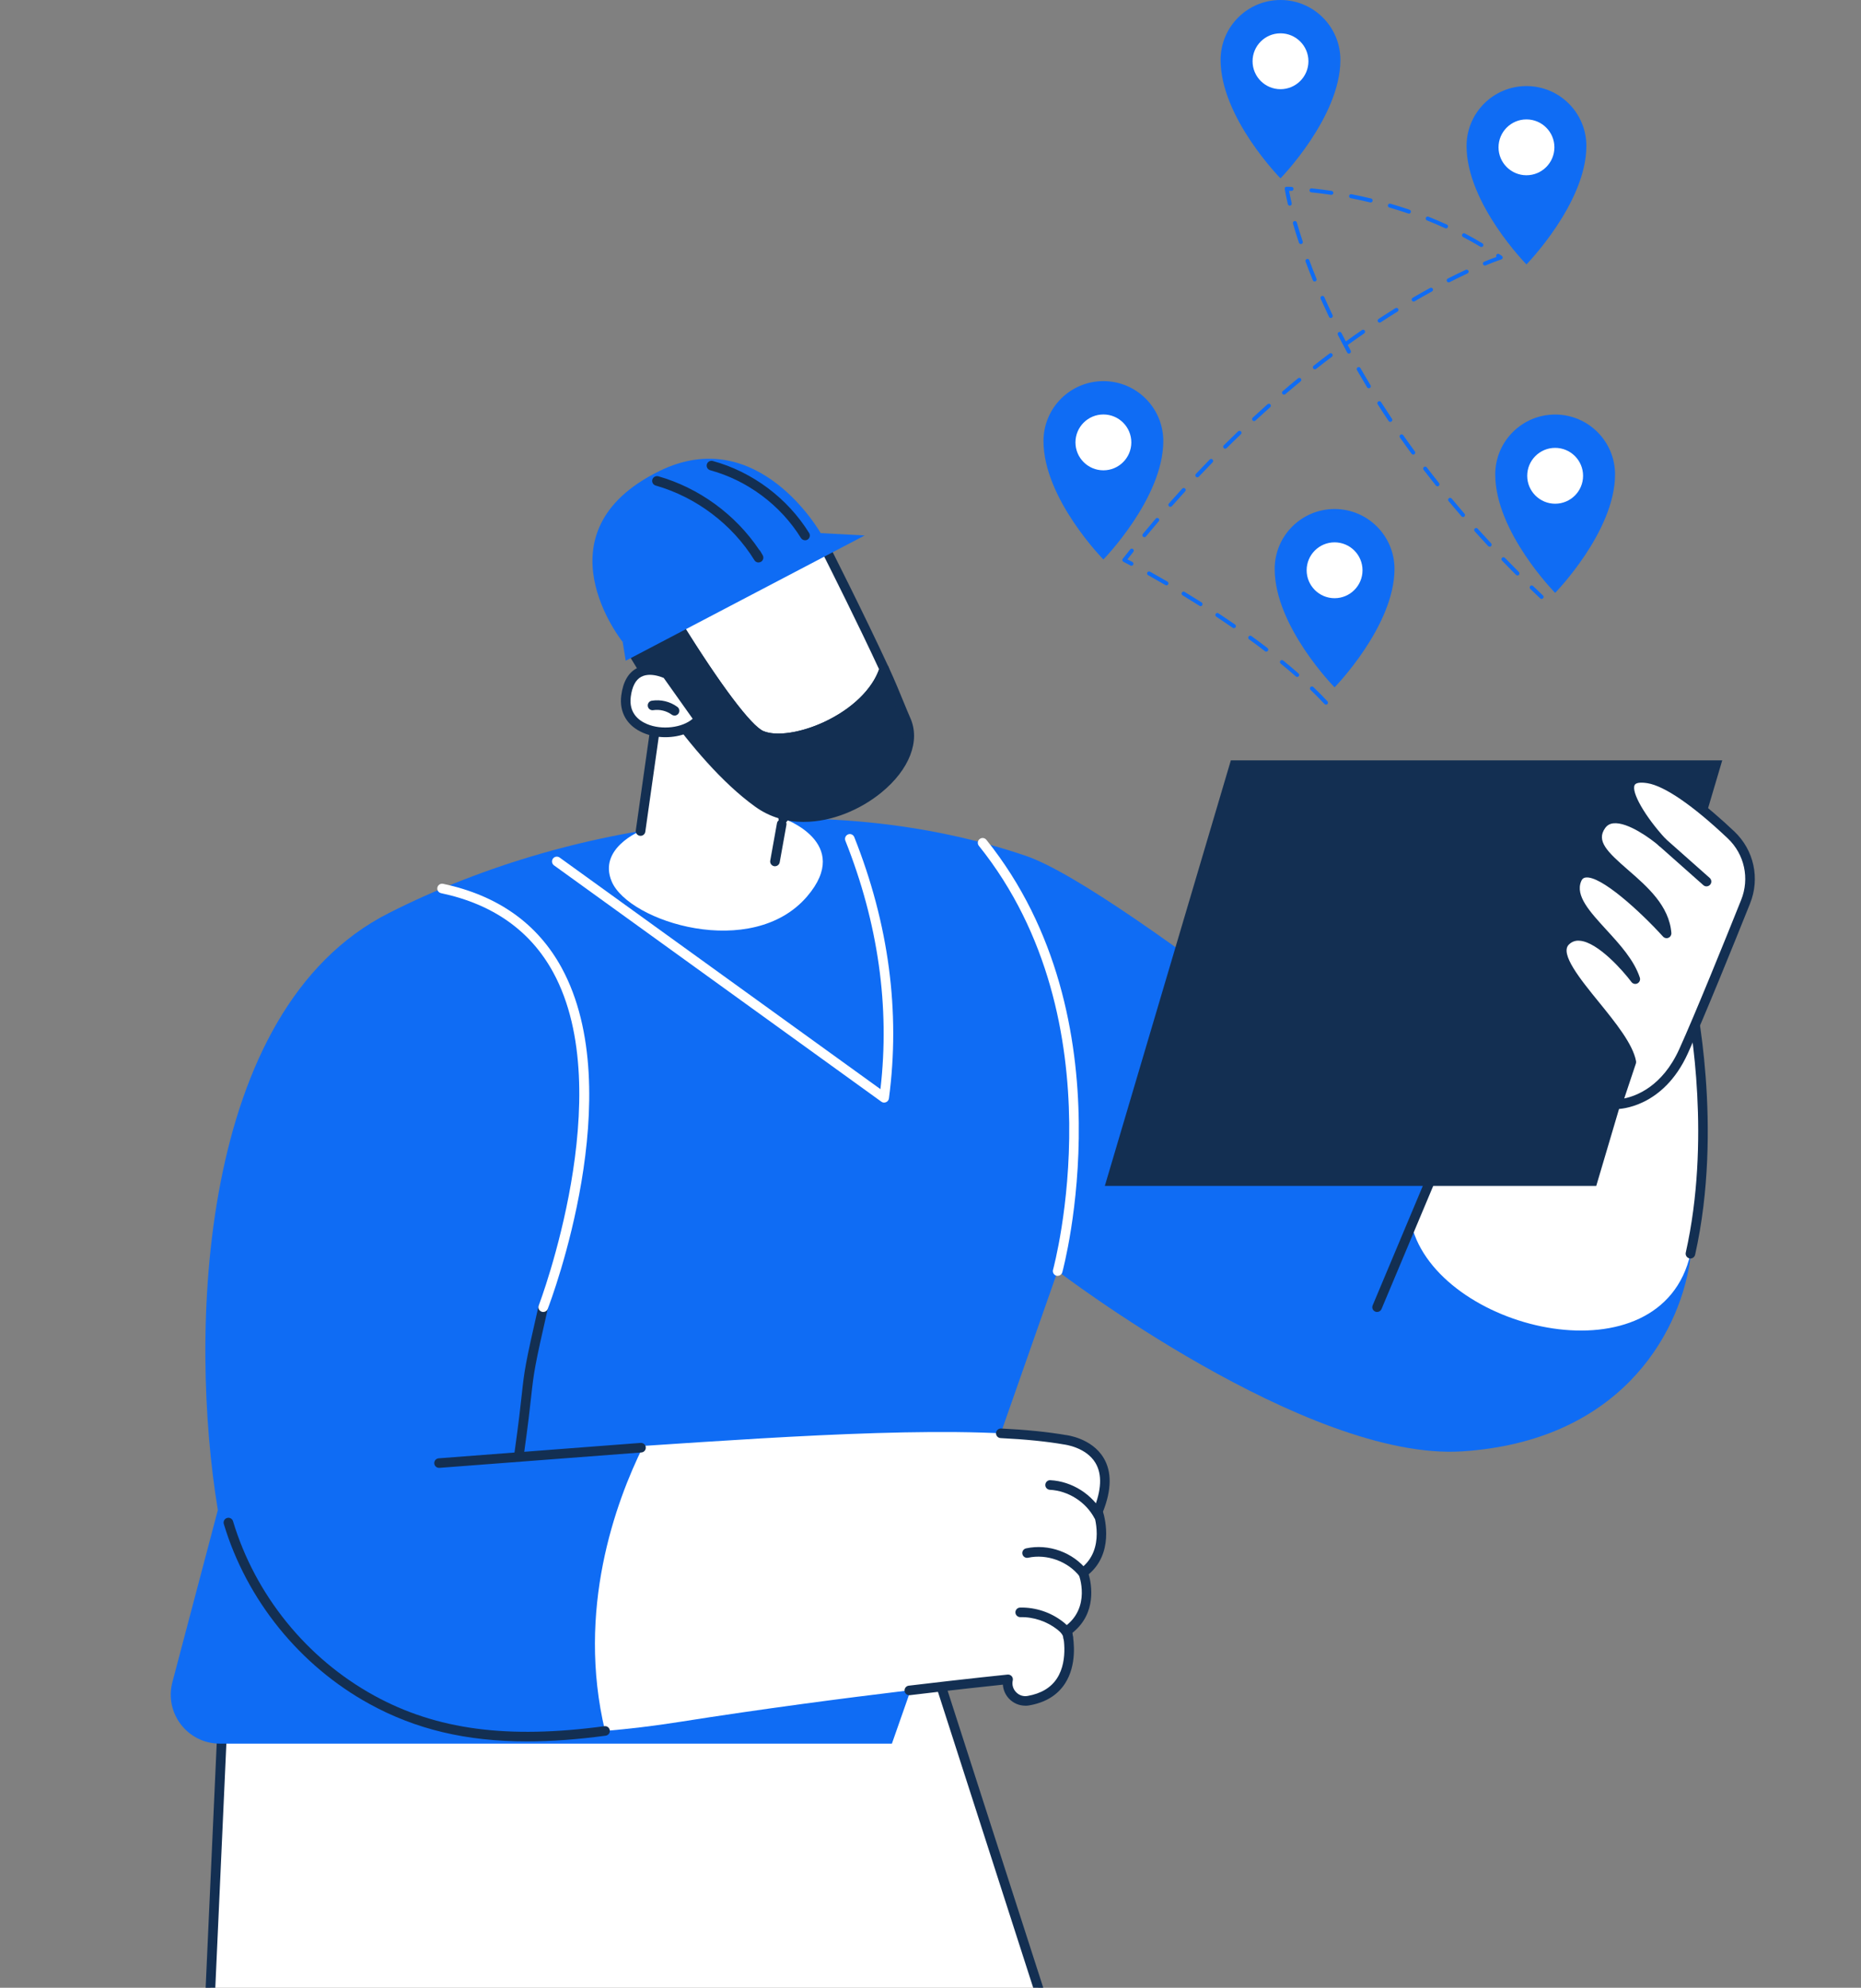 <svg xmlns="http://www.w3.org/2000/svg" width="280" height="299" viewBox="0 0 280 299" fill="none"><rect x="0" y="0" width="280" height="299" fill="#808080" stroke="none"/><g clip-path="url(#clip0_52_889)"><path d="M34.691 232.202L18.956 579.469C18.718 583.332 17.302 587.001 14.941 589.918L1.733 606.195C-0.556 609.011 1.307 613.416 4.78 613.416H91.805C98.521 613.416 103.908 607.437 103.705 600.209L96.383 341.208L172.944 604.426C174.496 609.77 179.103 613.416 184.303 613.416H275.227C279.242 613.416 280.801 607.805 277.458 605.43L252.819 587.903C249.909 585.831 247.692 582.82 246.478 579.303L138.556 244.182L34.691 232.195V232.202Z" fill="white"></path><path d="M275.227 614.139H184.303C178.742 614.139 173.904 610.318 172.25 604.628L97.264 346.826L104.428 600.187C104.536 604.007 103.121 607.719 100.55 610.369C98.188 612.795 95.083 614.139 91.812 614.139H4.78C2.946 614.139 1.357 613.099 0.527 611.366C-0.368 609.488 -0.123 607.329 1.17 605.74L14.377 589.463C16.638 586.683 18.003 583.116 18.234 579.426L33.969 232.166C33.976 231.964 34.07 231.776 34.222 231.646C34.373 231.516 34.576 231.458 34.771 231.48L138.635 243.467C138.917 243.496 139.155 243.691 139.242 243.966L247.157 579.072C248.32 582.459 250.421 585.311 253.23 587.311L277.87 604.837C279.689 606.13 280.44 608.491 279.733 610.701C279.068 612.788 277.292 614.131 275.219 614.131L275.227 614.139ZM96.376 340.486C96.694 340.486 96.975 340.695 97.069 341.006L173.63 604.224C175.103 609.286 179.392 612.687 184.296 612.687H275.219C276.96 612.687 277.978 611.431 278.353 610.261C278.751 609.019 278.642 607.156 277.032 606.007L252.393 588.481C249.338 586.307 247.056 583.21 245.785 579.527L138.014 244.847L35.384 233.004L19.685 579.498C19.44 583.498 17.952 587.355 15.511 590.366L2.303 606.643C1.184 608.022 1.336 609.661 1.841 610.737C2.426 611.958 3.524 612.687 4.788 612.687H91.805C94.686 612.687 97.423 611.503 99.51 609.358C101.813 606.989 103.077 603.66 102.983 600.223L95.661 341.223C95.654 340.862 95.914 340.544 96.267 340.486C96.304 340.486 96.34 340.479 96.383 340.479L96.376 340.486Z" fill="#132F52"></path><path d="M219.998 175.991C219.998 175.991 168.957 133.71 154.334 128.735C124.214 118.488 87.313 122.756 58.493 137.35C29.672 151.944 28.409 200.825 32.778 227.14L25.939 253.028C24.704 257.701 28.228 262.279 33.059 262.279H134.194L159.129 191.199C159.129 191.199 196.601 219.825 219.991 218.316C243.38 216.806 252.494 201.143 254.249 189.863C256.408 175.991 219.991 175.991 219.991 175.991H219.998Z" fill="#0F6CF4"></path><path d="M68.928 219.688C68.928 219.688 80.98 218.554 96.787 217.507C92.585 225.985 86.685 242.211 91.025 260.373C71.246 262.041 55.893 259.412 51.069 255.686C45.364 251.288 68.92 219.688 68.92 219.688H68.928Z" fill="#0F6CF4"></path><path d="M96.795 217.5C119.455 215.99 146.42 214.17 160.169 216.568C160.169 216.568 169.246 217.5 165.181 227.364C165.181 227.364 167.361 233.314 162.956 236.549C162.956 236.549 165.159 242.045 160.537 245.316C160.537 245.316 162.884 254.386 154.717 255.809C152.854 256.134 151.251 254.444 151.662 252.595C151.662 252.595 127.334 255.05 102.276 259.008C98.405 259.622 94.643 260.069 91.032 260.373C86.692 242.204 92.592 225.985 96.795 217.507V217.5Z" fill="white"></path><path d="M154.262 256.574C153.345 256.574 152.464 256.199 151.821 255.527C151.265 254.942 150.94 254.191 150.89 253.411C148.947 253.613 143.82 254.162 136.902 254.993C136.505 255.043 136.144 254.754 136.1 254.364C136.05 253.967 136.339 253.606 136.729 253.563C145.597 252.501 151.54 251.902 151.597 251.895C151.829 251.873 152.052 251.96 152.211 252.133C152.363 252.306 152.428 252.545 152.377 252.769C152.233 253.411 152.413 254.061 152.876 254.538C153.331 255.014 153.966 255.224 154.609 255.108C156.638 254.754 158.133 253.859 159.043 252.444C160.877 249.591 159.866 245.547 159.851 245.504C159.779 245.215 159.888 244.904 160.133 244.731C164.242 241.828 162.321 236.874 162.299 236.824C162.177 236.521 162.278 236.167 162.545 235.972C166.466 233.09 164.538 227.667 164.516 227.617C164.451 227.443 164.459 227.263 164.524 227.089C165.737 224.143 165.838 221.782 164.827 220.07C163.397 217.666 160.133 217.29 160.104 217.283C157.49 216.828 154.284 216.503 150.543 216.322C150.146 216.301 149.835 215.961 149.857 215.564C149.879 215.167 150.233 214.857 150.615 214.878C154.414 215.066 157.678 215.398 160.299 215.853C160.407 215.86 164.249 216.286 166.055 219.319C167.289 221.385 167.253 224.1 165.953 227.393C166.322 228.628 167.521 233.668 163.802 236.809C164.228 238.304 165.058 242.673 161.346 245.619C161.592 246.898 162.04 250.443 160.249 253.223C159.108 254.993 157.295 256.105 154.847 256.531C154.652 256.567 154.457 256.581 154.269 256.581L154.262 256.574Z" fill="#132F52"></path><path d="M165.303 228.75C165.043 228.75 164.798 228.613 164.668 228.368C163.361 225.92 160.732 224.244 157.959 224.1C157.562 224.078 157.251 223.739 157.273 223.342C157.295 222.944 157.634 222.627 158.031 222.656C161.295 222.822 164.4 224.8 165.939 227.682C166.126 228.035 165.996 228.469 165.643 228.656C165.534 228.714 165.419 228.743 165.303 228.743V228.75Z" fill="#132F52"></path><path d="M163.014 237.409C162.797 237.409 162.588 237.315 162.443 237.127C160.681 234.86 157.49 233.704 154.688 234.318C154.298 234.405 153.915 234.159 153.828 233.769C153.742 233.379 153.987 232.996 154.377 232.91C157.764 232.173 161.461 233.509 163.584 236.246C163.83 236.564 163.772 237.012 163.454 237.257C163.324 237.358 163.166 237.409 163.014 237.409Z" fill="#132F52"></path><path d="M160.711 247.064C160.328 247.064 160.01 246.768 159.989 246.378C159.967 246.002 159.664 245.576 159.086 245.121C157.526 243.893 155.49 243.2 153.511 243.258C153.128 243.258 152.782 242.948 152.775 242.55C152.767 242.153 153.085 241.821 153.482 241.814C155.822 241.763 158.133 242.536 159.974 243.987C160.906 244.717 161.382 245.475 161.426 246.298C161.447 246.695 161.144 247.035 160.74 247.056C160.725 247.056 160.711 247.056 160.704 247.056L160.711 247.064Z" fill="#132F52"></path><path d="M78.12 219.348C78.12 219.348 78.055 219.348 78.019 219.348C77.622 219.29 77.347 218.929 77.405 218.532C78.041 214.012 78.308 211.564 78.503 209.773C78.893 206.205 78.987 205.353 81.023 196.478C81.11 196.088 81.5 195.843 81.89 195.937C82.279 196.023 82.518 196.413 82.431 196.803C80.416 205.606 80.323 206.436 79.933 209.939C79.738 211.737 79.463 214.207 78.828 218.742C78.777 219.103 78.467 219.363 78.113 219.363L78.12 219.348Z" fill="#132F52"></path><path d="M66.061 220.8C65.685 220.8 65.367 220.511 65.338 220.135C65.309 219.738 65.606 219.392 66.003 219.363L96.39 217.045C96.787 217.016 97.134 217.312 97.163 217.709C97.192 218.106 96.896 218.453 96.498 218.482L66.111 220.8C66.111 220.8 66.075 220.8 66.053 220.8H66.061Z" fill="#132F52"></path><path d="M254.248 149.684C254.248 149.684 258.668 169.268 254.342 188.585C250.009 207.902 217.42 200.421 212.596 185.068L222.944 159.144L254.256 149.684H254.248Z" fill="white"></path><path d="M207.194 197.352C207.1 197.352 207.006 197.338 206.912 197.294C206.544 197.143 206.371 196.717 206.53 196.348L222.272 158.862C222.359 158.667 222.525 158.516 222.727 158.451L254.039 148.991C254.234 148.933 254.436 148.955 254.609 149.056C254.783 149.157 254.905 149.323 254.949 149.518C254.992 149.713 259.354 169.485 255.043 188.737C254.956 189.127 254.573 189.372 254.183 189.286C253.793 189.199 253.548 188.809 253.634 188.426C257.404 171.608 254.443 154.385 253.699 150.601L223.471 159.736L207.858 196.912C207.743 197.186 207.476 197.352 207.194 197.352Z" fill="#132F52"></path><path d="M166.228 178.389H240.167L259.123 114.372H185.191L166.228 178.389Z" fill="#132F52"></path><path d="M245.439 159.75L243.323 166.098C243.323 166.098 249.714 166.055 253.295 158.14C255.678 152.883 259.997 142.217 262.633 135.646C264.034 132.158 263.167 128.172 260.437 125.586C256.718 122.07 251.461 117.657 247.973 117.101C242.052 116.155 246.731 123.059 250.067 126.684C250.067 126.684 243.316 120.799 240.911 124.135C237.315 129.139 250.111 132.569 250.732 140.39C250.732 140.39 239.156 127.608 237.214 132.295C235.336 136.823 244.095 141.437 246.024 147.279C246.024 147.279 239.149 138.094 235.545 141.553C232.195 144.773 244.384 154.197 245.431 159.75H245.439Z" fill="white"></path><path d="M243.323 166.82C243.092 166.82 242.875 166.712 242.738 166.524C242.601 166.336 242.564 166.091 242.637 165.874L244.695 159.714C244.182 157.512 241.77 154.529 239.43 151.648C235.957 147.366 232.671 143.322 235.054 141.033C235.813 140.303 236.744 139.986 237.806 140.065C238.925 140.159 240.109 140.73 241.236 141.502C241.034 141.278 240.824 141.047 240.622 140.823C237.892 137.841 235.314 135.025 236.556 132.013C236.975 130.995 237.726 130.67 238.275 130.576C241.099 130.1 246.327 134.844 249.251 137.783C248.125 135.53 245.973 133.66 244.009 131.956C240.969 129.313 238.102 126.821 240.333 123.716C240.875 122.965 241.626 122.525 242.564 122.416C243.814 122.272 245.258 122.77 246.565 123.442C245.128 121.34 243.886 118.863 244.673 117.397C245.186 116.444 246.334 116.105 248.089 116.394C251.75 116.979 257.094 121.434 260.936 125.066C263.896 127.868 264.828 132.129 263.304 135.92C260.856 142.029 256.386 153.078 253.953 158.443C250.219 166.683 243.604 166.82 243.323 166.827V166.82ZM237.481 141.495C236.932 141.495 236.462 141.683 236.058 142.073C234.635 143.438 237.777 147.315 240.557 150.731C243.07 153.829 245.67 157.035 246.153 159.613C246.175 159.736 246.168 159.859 246.132 159.974L244.377 165.231C246.24 164.849 250.125 163.39 252.645 157.837C255.065 152.493 259.527 141.466 261.968 135.371C263.268 132.136 262.474 128.497 259.946 126.106C254.725 121.167 250.436 118.221 247.865 117.809C246.825 117.643 246.132 117.737 245.951 118.076C245.388 119.123 247.518 122.842 250.609 126.193C250.869 126.475 250.862 126.908 250.595 127.182C250.327 127.457 249.894 127.478 249.605 127.226C248.428 126.2 244.904 123.601 242.731 123.846C242.196 123.911 241.813 124.135 241.51 124.554C240.116 126.496 241.821 128.136 244.962 130.865C247.858 133.385 251.143 136.238 251.468 140.34C251.49 140.65 251.317 140.939 251.035 141.062C250.753 141.184 250.421 141.112 250.212 140.881C246.912 137.242 240.824 131.616 238.528 132.006C238.318 132.042 238.073 132.136 237.892 132.577C236.997 134.736 239.17 137.112 241.683 139.856C243.727 142.087 245.843 144.398 246.724 147.055C246.832 147.395 246.688 147.756 246.37 147.922C246.06 148.088 245.67 147.994 245.46 147.713C244.225 146.059 240.42 141.726 237.69 141.509C237.618 141.509 237.553 141.502 237.481 141.502V141.495Z" fill="#132F52"></path><path d="M256.755 133.328C256.581 133.328 256.415 133.27 256.278 133.147L249.591 127.218C249.295 126.951 249.266 126.496 249.533 126.2C249.8 125.904 250.255 125.875 250.551 126.135L257.238 132.064C257.534 132.331 257.563 132.786 257.296 133.082C257.152 133.241 256.957 133.328 256.755 133.328Z" fill="#132F52"></path><path d="M79.305 261.947C70.083 261.947 62.508 260.113 55.59 256.314C45.105 250.559 37.118 240.687 33.673 229.241C33.558 228.859 33.774 228.454 34.157 228.339C34.54 228.223 34.944 228.44 35.06 228.823C38.396 239.915 46.137 249.476 56.29 255.05C65.664 260.199 76.351 261.622 90.938 259.658C91.335 259.6 91.697 259.882 91.747 260.279C91.798 260.676 91.523 261.037 91.126 261.087C86.887 261.658 82.966 261.947 79.305 261.947Z" fill="#132F52"></path><path d="M133.039 165.86C132.887 165.86 132.742 165.816 132.612 165.723L83.356 130.172C83.031 129.941 82.959 129.486 83.19 129.161C83.421 128.836 83.876 128.764 84.201 128.995L132.468 163.831C133.905 151.446 132.136 138.874 127.189 126.453C127.045 126.085 127.225 125.666 127.594 125.514C127.962 125.363 128.388 125.55 128.532 125.919C133.725 138.975 135.479 152.197 133.746 165.224C133.71 165.477 133.551 165.694 133.313 165.795C133.219 165.831 133.125 165.853 133.024 165.853L133.039 165.86Z" fill="white"></path><path d="M159.129 191.922C159.064 191.922 158.999 191.914 158.934 191.893C158.551 191.784 158.328 191.387 158.436 191.004C158.537 190.636 168.546 153.721 147.279 127.233C147.026 126.922 147.077 126.467 147.387 126.215C147.698 125.962 148.153 126.012 148.405 126.323C170.149 153.403 159.931 191.012 159.83 191.387C159.743 191.705 159.447 191.914 159.136 191.914L159.129 191.922Z" fill="white"></path><path d="M81.731 197.352C81.644 197.352 81.558 197.338 81.471 197.301C81.096 197.157 80.915 196.738 81.059 196.37C81.182 196.052 93.134 164.466 83.24 146.283C79.825 140.007 74.149 135.992 66.364 134.353C65.974 134.274 65.721 133.891 65.808 133.501C65.888 133.111 66.277 132.865 66.66 132.945C74.878 134.678 80.886 138.931 84.511 145.597C94.722 164.372 82.915 195.576 82.41 196.89C82.302 197.179 82.027 197.352 81.738 197.352H81.731Z" fill="white"></path><path d="M120.17 108.205L117.838 123.102C117.838 123.102 128.374 126.742 121.434 134.844C113.173 144.492 94.629 138.7 92.036 132.598C89.92 127.616 96.369 124.994 96.369 124.994L101.106 91.559L120.163 108.205H120.17Z" fill="white"></path><path d="M96.376 125.724C96.376 125.724 96.311 125.724 96.275 125.724C95.878 125.666 95.604 125.305 95.662 124.908L100.399 91.473C100.435 91.213 100.615 90.989 100.861 90.895C101.106 90.801 101.388 90.852 101.59 91.025L120.647 107.67C120.835 107.836 120.922 108.082 120.886 108.327L118.553 123.225C118.488 123.622 118.12 123.889 117.73 123.824C117.333 123.759 117.066 123.391 117.131 123.001L119.398 108.493L101.641 92.989L97.091 125.11C97.041 125.471 96.73 125.731 96.376 125.731V125.724Z" fill="#132F52"></path><path d="M116.603 130.309C116.56 130.309 116.517 130.309 116.473 130.295C116.083 130.222 115.816 129.847 115.888 129.457L116.899 123.832C116.971 123.442 117.34 123.182 117.737 123.247C118.127 123.319 118.394 123.694 118.322 124.084L117.311 129.71C117.246 130.056 116.943 130.302 116.603 130.302V130.309Z" fill="#132F52"></path><path d="M114.581 110.645C119.13 112.552 130.735 107.945 133.038 100.644C129.312 92.585 124.069 82.244 124.069 82.244L101.734 93.668C104.427 98.03 111.67 109.425 114.581 110.645Z" fill="white"></path><path d="M117.137 111.801C116.054 111.801 115.094 111.642 114.299 111.31C111.339 110.068 104.767 99.965 101.12 94.051C101.012 93.877 100.983 93.668 101.041 93.48C101.091 93.285 101.229 93.126 101.409 93.033L123.745 81.608C123.918 81.522 124.113 81.507 124.294 81.565C124.474 81.623 124.626 81.753 124.712 81.926C124.763 82.027 130.013 92.368 133.696 100.348C133.768 100.514 133.782 100.694 133.732 100.868C132.598 104.464 129.262 107.771 124.582 109.945C121.932 111.173 119.304 111.815 117.144 111.815L117.137 111.801ZM102.76 93.95C108.45 103.106 113.064 109.223 114.863 109.974C116.805 110.79 120.466 110.241 123.969 108.616C128.099 106.703 131.176 103.749 132.266 100.68C129.132 93.921 124.943 85.573 123.752 83.212L102.76 93.95Z" fill="#132F52"></path><path d="M136.295 108.277C135.559 106.638 134.49 103.785 133.038 100.644C130.735 107.952 119.13 112.552 114.581 110.645C111.67 109.425 104.427 98.037 101.734 93.668L94.707 97.264C94.707 97.264 104.001 113.548 114.068 120.77C123.643 127.644 139.899 116.314 136.295 108.277Z" fill="#132F52"></path><path d="M120.95 123.637C118.408 123.637 115.881 122.965 113.642 121.355C103.568 114.119 94.462 98.29 94.079 97.618C93.978 97.445 93.957 97.243 94.014 97.055C94.072 96.867 94.202 96.708 94.376 96.614L101.402 93.018C101.734 92.845 102.146 92.96 102.348 93.285C108.226 102.81 113.021 109.201 114.862 109.974C116.805 110.79 120.466 110.241 123.969 108.616C128.215 106.645 131.349 103.583 132.352 100.42C132.439 100.138 132.699 99.936 132.995 99.915C133.291 99.893 133.573 100.059 133.696 100.333C134.598 102.29 135.364 104.146 135.97 105.634C136.346 106.558 136.678 107.353 136.952 107.974C138.512 111.447 136.837 115.765 132.591 119.232C129.5 121.752 125.203 123.629 120.95 123.629V123.637ZM95.711 97.56C97.56 100.658 105.8 113.953 114.48 120.185C119.607 123.86 127.009 121.932 131.674 118.12C134.591 115.744 137.155 111.981 135.631 108.573C135.349 107.937 135.017 107.129 134.627 106.19C134.179 105.107 133.66 103.828 133.06 102.464C131.551 105.432 128.547 108.089 124.568 109.931C120.596 111.772 116.661 112.299 114.292 111.31C111.425 110.104 105.171 100.586 101.46 94.614L95.704 97.56H95.711Z" fill="#132F52"></path><path d="M100.348 101.402C100.348 101.402 94.961 98.665 94.188 104.717C93.423 110.761 102.435 111.555 105.15 108.183L100.341 101.402H100.348Z" fill="white"></path><path d="M100.117 110.891C98.969 110.891 97.813 110.682 96.766 110.234C94.354 109.208 93.148 107.158 93.473 104.623C93.733 102.586 94.52 101.2 95.805 100.521C97.936 99.395 100.564 100.702 100.673 100.759C100.774 100.81 100.868 100.889 100.933 100.983L105.742 107.764C105.93 108.031 105.915 108.385 105.713 108.638C104.543 110.082 102.355 110.891 100.109 110.891H100.117ZM97.777 101.51C97.336 101.51 96.882 101.59 96.477 101.807C95.632 102.254 95.105 103.272 94.903 104.811C94.6 107.215 96.051 108.363 97.329 108.905C99.582 109.866 102.687 109.468 104.218 108.118L99.864 101.98C99.525 101.835 98.665 101.51 97.77 101.51H97.777Z" fill="#132F52"></path><path d="M101.489 107.634C101.344 107.634 101.193 107.591 101.063 107.497C100.283 106.926 99.243 106.674 98.29 106.825C97.9 106.89 97.524 106.623 97.467 106.226C97.402 105.836 97.676 105.461 98.066 105.403C99.416 105.186 100.817 105.526 101.915 106.334C102.24 106.573 102.305 107.02 102.074 107.345C101.929 107.54 101.713 107.641 101.489 107.641V107.634Z" fill="#132F52"></path><path d="M94.144 99.387L130.092 80.547L123.47 80.193L93.689 96.571L94.144 99.387Z" fill="#0F6CF4"></path><path d="M121.68 83.977L123.478 80.2C123.478 80.2 114.068 63.541 99.192 70.863C80.424 80.099 93.69 96.571 93.69 96.571L121.68 83.977Z" fill="#0F6CF4"></path><path d="M114.126 84.612C113.88 84.612 113.649 84.49 113.512 84.273C110.176 78.879 104.76 74.784 98.651 73.037C98.268 72.928 98.044 72.531 98.152 72.141C98.261 71.758 98.658 71.542 99.048 71.643C105.193 73.398 110.674 77.406 114.227 82.713C114.292 82.771 114.35 82.836 114.4 82.915L114.754 83.522C114.949 83.862 114.834 84.302 114.501 84.504C114.386 84.576 114.256 84.605 114.133 84.605L114.126 84.612Z" fill="#132F52"></path><path d="M121.123 81.269C120.885 81.269 120.647 81.146 120.51 80.93C117.44 75.983 112.465 72.271 106.854 70.733C106.471 70.625 106.24 70.228 106.349 69.845C106.457 69.462 106.854 69.238 107.237 69.339C113.194 70.971 118.48 74.921 121.737 80.171C121.947 80.511 121.845 80.959 121.506 81.168C121.391 81.24 121.253 81.276 121.123 81.276V81.269Z" fill="#132F52"></path></g><g clip-path="url(#clip1_52_889)"><path d="M172.312 68.064C173.133 64.587 170.979 61.103 167.5 60.282C164.022 59.462 160.537 61.615 159.716 65.092C158.895 68.569 161.049 72.053 164.527 72.873C168.006 73.694 171.491 71.541 172.312 68.064Z" fill="white"></path><path d="M166.013 57.332C161.033 57.332 157 61.368 157 66.341C157 75.02 166.013 84.157 166.013 84.157C166.013 84.157 175.025 74.938 175.025 66.341C175.025 61.363 170.987 57.332 166.013 57.332ZM166.013 70.747C163.693 70.747 161.81 68.865 161.81 66.546C161.81 64.227 163.693 62.345 166.013 62.345C168.333 62.345 170.215 64.227 170.215 66.546C170.215 68.865 168.333 70.747 166.013 70.747Z" fill="#0F6CF4"></path><path d="M199.082 10.027C199.516 6.481 196.991 3.255 193.444 2.821C189.896 2.388 186.669 4.911 186.235 8.457C185.801 12.003 188.326 15.229 191.873 15.663C195.421 16.096 198.648 13.573 199.082 10.027Z" fill="white"></path><path d="M192.659 0C187.68 0 183.646 4.036 183.646 9.009C183.646 17.688 192.659 26.825 192.659 26.825C192.659 26.825 201.672 17.606 201.672 9.009C201.672 4.031 197.633 0 192.659 0ZM192.659 13.415C190.339 13.415 188.456 11.533 188.456 9.214C188.456 6.895 190.339 5.013 192.659 5.013C194.979 5.013 196.862 6.895 196.862 9.214C196.862 11.533 194.979 13.415 192.659 13.415Z" fill="#0F6CF4"></path><path d="M236.022 23.41C236.698 19.902 234.401 16.511 230.891 15.835C227.382 15.16 223.989 17.456 223.313 20.964C222.637 24.472 224.934 27.863 228.444 28.539C231.953 29.215 235.346 26.918 236.022 23.41Z" fill="white"></path><path d="M229.666 12.947C224.687 12.947 220.654 16.984 220.654 21.956C220.654 30.635 229.666 39.773 229.666 39.773C229.666 39.773 238.679 30.553 238.679 21.956C238.679 16.979 234.641 12.947 229.666 12.947ZM229.666 26.363C227.346 26.363 225.464 24.48 225.464 22.162C225.464 19.843 227.346 17.961 229.666 17.961C231.986 17.961 233.869 19.843 233.869 22.162C233.869 24.48 231.986 26.363 229.666 26.363Z" fill="#0F6CF4"></path><path d="M207.098 87.295C207.919 83.818 205.764 80.335 202.286 79.514C198.808 78.693 195.322 80.847 194.501 84.323C193.68 87.8 195.834 91.284 199.313 92.105C202.791 92.925 206.277 90.772 207.098 87.295Z" fill="white"></path><path d="M200.797 76.568C195.818 76.568 191.785 80.604 191.785 85.576C191.785 94.256 200.797 103.393 200.797 103.393C200.797 103.393 209.81 94.174 209.81 85.576C209.81 80.599 205.772 76.568 200.797 76.568ZM200.797 89.983C198.477 89.983 196.594 88.101 196.594 85.782C196.594 83.463 198.477 81.581 200.797 81.581C203.117 81.581 205 83.463 205 85.782C205 88.101 203.117 89.983 200.797 89.983Z" fill="#0F6CF4"></path><path d="M199.506 106C199.424 106 199.347 105.969 199.285 105.902C198.637 105.208 197.927 104.493 197.181 103.779C197.063 103.666 197.057 103.475 197.171 103.352C197.284 103.234 197.474 103.229 197.598 103.342C198.354 104.067 199.069 104.787 199.722 105.491C199.835 105.614 199.83 105.805 199.707 105.918C199.65 105.974 199.573 106 199.501 106H199.506ZM195.175 101.83C195.103 101.83 195.036 101.804 194.974 101.753C194.249 101.115 193.482 100.467 192.685 99.82C192.556 99.717 192.536 99.526 192.644 99.398C192.747 99.269 192.937 99.249 193.066 99.357C193.863 100.01 194.64 100.663 195.37 101.305C195.494 101.413 195.509 101.604 195.396 101.727C195.334 101.794 195.252 101.83 195.169 101.83H195.175ZM190.519 98.025C190.457 98.025 190.391 98.004 190.339 97.963C189.567 97.372 188.76 96.77 187.932 96.169C187.798 96.071 187.767 95.886 187.865 95.747C187.963 95.613 188.148 95.582 188.287 95.68C189.115 96.282 189.928 96.889 190.704 97.48C190.838 97.583 190.859 97.768 190.761 97.901C190.699 97.979 190.612 98.02 190.524 98.02L190.519 98.025ZM185.653 94.493C185.596 94.493 185.534 94.477 185.483 94.441C184.681 93.886 183.842 93.32 182.993 92.76C182.854 92.667 182.818 92.482 182.906 92.343C182.998 92.204 183.184 92.168 183.322 92.256C184.171 92.816 185.015 93.387 185.823 93.942C185.961 94.035 185.992 94.225 185.9 94.359C185.843 94.441 185.745 94.487 185.653 94.487V94.493ZM180.632 91.176C180.576 91.176 180.519 91.16 180.473 91.13C179.639 90.6 178.78 90.07 177.921 89.546C177.777 89.459 177.736 89.273 177.818 89.135C177.906 88.991 178.091 88.95 178.23 89.032C179.094 89.556 179.953 90.091 180.792 90.621C180.93 90.708 180.972 90.893 180.884 91.037C180.828 91.13 180.73 91.176 180.632 91.176ZM231.94 90.091C231.868 90.091 231.791 90.065 231.734 90.009C231.23 89.536 230.736 89.063 230.242 88.584C230.124 88.471 230.119 88.281 230.237 88.158C230.35 88.039 230.546 88.034 230.664 88.153C231.153 88.626 231.647 89.099 232.151 89.572C232.269 89.685 232.279 89.875 232.161 89.999C232.099 90.06 232.022 90.091 231.94 90.091ZM175.493 88.05C175.442 88.05 175.39 88.034 175.344 88.008C174.475 87.499 173.595 87.001 172.736 86.517C172.592 86.435 172.54 86.255 172.623 86.106C172.705 85.962 172.885 85.911 173.034 85.993C173.898 86.476 174.778 86.98 175.653 87.489C175.797 87.572 175.843 87.757 175.761 87.901C175.704 87.998 175.606 88.05 175.503 88.05H175.493ZM228.308 86.564C228.231 86.564 228.154 86.533 228.097 86.476C227.392 85.772 226.683 85.047 225.988 84.332C225.875 84.214 225.875 84.024 225.993 83.905C226.112 83.792 226.302 83.792 226.42 83.91C227.11 84.625 227.819 85.345 228.524 86.049C228.643 86.168 228.643 86.358 228.524 86.476C228.468 86.533 228.39 86.564 228.313 86.564H228.308ZM170.236 85.103C170.189 85.103 170.138 85.093 170.097 85.067C169.449 84.723 169.073 84.533 169.032 84.507C168.996 84.492 168.965 84.466 168.939 84.435C168.842 84.327 168.837 84.162 168.929 84.049C169.305 83.576 169.675 83.103 170.051 82.64C170.153 82.512 170.344 82.491 170.472 82.594C170.601 82.697 170.622 82.887 170.519 83.016C170.22 83.386 169.922 83.761 169.629 84.137C169.809 84.229 170.051 84.358 170.38 84.533C170.524 84.61 170.58 84.795 170.503 84.939C170.452 85.042 170.344 85.098 170.236 85.098V85.103ZM224.131 82.239C224.049 82.239 223.972 82.209 223.91 82.142C223.226 81.412 222.547 80.666 221.878 79.92C221.765 79.797 221.775 79.607 221.899 79.499C222.022 79.386 222.212 79.396 222.32 79.519C222.984 80.26 223.668 81 224.347 81.73C224.46 81.854 224.455 82.044 224.332 82.157C224.275 82.209 224.198 82.239 224.126 82.239H224.131ZM172.18 80.805C172.113 80.805 172.046 80.784 171.99 80.738C171.861 80.63 171.846 80.445 171.949 80.316C172.587 79.545 173.24 78.769 173.888 78.013C173.996 77.884 174.186 77.874 174.31 77.982C174.433 78.09 174.449 78.28 174.341 78.403C173.698 79.159 173.044 79.931 172.412 80.697C172.35 80.769 172.268 80.805 172.18 80.805ZM220.119 77.771C220.036 77.771 219.949 77.735 219.892 77.668C219.234 76.907 218.581 76.136 217.948 75.375C217.84 75.246 217.86 75.056 217.989 74.953C218.118 74.845 218.308 74.866 218.411 74.994C219.044 75.755 219.697 76.527 220.35 77.283C220.458 77.406 220.443 77.596 220.319 77.704C220.263 77.756 220.191 77.776 220.124 77.776L220.119 77.771ZM176.09 76.239C176.018 76.239 175.946 76.213 175.889 76.162C175.766 76.054 175.755 75.863 175.863 75.74C176.527 74.989 177.206 74.233 177.875 73.503C177.988 73.38 178.178 73.375 178.297 73.483C178.42 73.596 178.43 73.786 178.317 73.909C177.648 74.64 176.975 75.39 176.316 76.141C176.254 76.208 176.172 76.244 176.09 76.244V76.239ZM216.281 73.154C216.194 73.154 216.106 73.112 216.044 73.04C215.422 72.264 214.8 71.467 214.187 70.67C214.085 70.536 214.11 70.351 214.244 70.249C214.378 70.146 214.563 70.171 214.666 70.305C215.273 71.097 215.895 71.894 216.513 72.665C216.615 72.794 216.595 72.984 216.466 73.087C216.41 73.133 216.343 73.154 216.281 73.154ZM180.143 71.801C180.071 71.801 179.994 71.776 179.938 71.719C179.819 71.606 179.809 71.416 179.927 71.292C180.617 70.562 181.316 69.832 182.011 69.122C182.129 69.004 182.319 69.004 182.438 69.117C182.556 69.236 182.561 69.426 182.443 69.544C181.754 70.254 181.054 70.979 180.365 71.709C180.303 71.77 180.226 71.801 180.143 71.801ZM212.629 68.382C212.536 68.382 212.444 68.341 212.387 68.259C211.801 67.456 211.209 66.634 210.633 65.811C210.535 65.677 210.571 65.487 210.705 65.394C210.839 65.297 211.029 65.333 211.122 65.466C211.698 66.284 212.284 67.102 212.871 67.904C212.968 68.037 212.943 68.228 212.809 68.325C212.757 68.367 212.69 68.382 212.629 68.382ZM184.341 67.498C184.264 67.498 184.187 67.467 184.125 67.41C184.007 67.292 184.012 67.102 184.125 66.983C184.84 66.274 185.565 65.569 186.28 64.885C186.399 64.772 186.589 64.778 186.707 64.896C186.821 65.014 186.815 65.204 186.697 65.323C185.982 66.001 185.262 66.706 184.547 67.415C184.49 67.472 184.413 67.503 184.336 67.503L184.341 67.498ZM209.177 63.461C209.079 63.461 208.987 63.415 208.925 63.328C208.364 62.489 207.809 61.641 207.279 60.808C207.191 60.669 207.233 60.484 207.371 60.392C207.51 60.304 207.696 60.345 207.788 60.484C208.318 61.312 208.868 62.155 209.429 62.993C209.522 63.132 209.486 63.317 209.347 63.41C209.295 63.446 209.239 63.461 209.182 63.461H209.177ZM188.688 63.348C188.606 63.348 188.528 63.317 188.467 63.25C188.353 63.127 188.364 62.937 188.482 62.824C189.223 62.145 189.974 61.461 190.715 60.803C190.838 60.695 191.028 60.705 191.136 60.828C191.244 60.952 191.234 61.142 191.111 61.25C190.37 61.908 189.624 62.582 188.888 63.261C188.832 63.312 188.76 63.338 188.683 63.338L188.688 63.348ZM193.184 59.363C193.102 59.363 193.014 59.327 192.957 59.26C192.849 59.132 192.865 58.947 192.994 58.839C193.755 58.186 194.532 57.538 195.303 56.905C195.432 56.797 195.622 56.818 195.725 56.946C195.828 57.075 195.812 57.265 195.684 57.368C194.917 57.995 194.146 58.643 193.384 59.291C193.328 59.337 193.261 59.363 193.189 59.363H193.184ZM205.946 58.402C205.844 58.402 205.746 58.35 205.689 58.258C205.17 57.399 204.655 56.525 204.161 55.666C204.079 55.522 204.131 55.337 204.275 55.255C204.419 55.172 204.604 55.224 204.686 55.368C205.18 56.227 205.689 57.096 206.209 57.949C206.296 58.093 206.25 58.278 206.106 58.36C206.06 58.391 206.003 58.402 205.952 58.402H205.946ZM197.829 55.553C197.742 55.553 197.654 55.512 197.592 55.44C197.489 55.311 197.51 55.121 197.644 55.018C198.436 54.391 199.239 53.774 200.031 53.182C200.164 53.08 200.35 53.111 200.453 53.239C200.55 53.373 200.525 53.558 200.396 53.661C199.609 54.252 198.812 54.869 198.019 55.491C197.963 55.532 197.901 55.558 197.834 55.558L197.829 55.553ZM202.958 53.193C202.85 53.193 202.747 53.136 202.695 53.033C202.217 52.154 201.749 51.26 201.291 50.365C201.214 50.216 201.276 50.036 201.425 49.959C201.574 49.882 201.754 49.943 201.831 50.092C202.047 50.514 202.268 50.941 202.49 51.362C203.292 50.781 204.11 50.205 204.918 49.65C205.057 49.557 205.242 49.588 205.334 49.727C205.427 49.866 205.396 50.051 205.257 50.144C204.444 50.704 203.616 51.285 202.803 51.871C202.793 51.882 202.778 51.887 202.767 51.892C202.917 52.175 203.071 52.458 203.22 52.74C203.297 52.884 203.246 53.069 203.097 53.147C203.05 53.172 203.004 53.182 202.953 53.182L202.958 53.193ZM207.577 48.529C207.479 48.529 207.382 48.483 207.325 48.395C207.233 48.257 207.274 48.072 207.413 47.979C208.251 47.429 209.105 46.884 209.954 46.359C210.093 46.272 210.278 46.313 210.365 46.457C210.453 46.596 210.412 46.781 210.268 46.868C209.424 47.393 208.575 47.933 207.742 48.478C207.69 48.509 207.634 48.529 207.577 48.529ZM200.231 47.835C200.118 47.835 200.01 47.773 199.959 47.665C199.527 46.755 199.105 45.835 198.698 44.93C198.631 44.776 198.698 44.601 198.853 44.534C199.002 44.467 199.182 44.534 199.249 44.688C199.65 45.588 200.072 46.508 200.499 47.408C200.571 47.557 200.504 47.737 200.355 47.809C200.314 47.83 200.267 47.84 200.226 47.84L200.231 47.835ZM212.69 45.362C212.588 45.362 212.485 45.31 212.433 45.213C212.351 45.069 212.397 44.883 212.541 44.801C213.416 44.287 214.301 43.788 215.165 43.315C215.309 43.238 215.494 43.29 215.571 43.434C215.654 43.578 215.597 43.763 215.453 43.84C214.594 44.313 213.714 44.806 212.845 45.316C212.799 45.341 212.747 45.357 212.696 45.357L212.69 45.362ZM217.963 42.477C217.855 42.477 217.747 42.415 217.696 42.313C217.619 42.163 217.68 41.983 217.829 41.906C218.745 41.438 219.656 40.996 220.54 40.585C220.69 40.513 220.87 40.585 220.942 40.729C221.014 40.878 220.942 41.058 220.798 41.13C219.923 41.536 219.018 41.978 218.107 42.441C218.066 42.462 218.015 42.472 217.974 42.472L217.963 42.477ZM197.803 42.343C197.685 42.343 197.572 42.272 197.526 42.158C197.145 41.217 196.774 40.276 196.43 39.351C196.373 39.197 196.45 39.022 196.605 38.965C196.759 38.909 196.934 38.986 196.991 39.14C197.33 40.06 197.695 40.996 198.076 41.932C198.138 42.086 198.066 42.261 197.911 42.323C197.875 42.338 197.834 42.343 197.798 42.343H197.803ZM223.416 39.947C223.298 39.947 223.185 39.875 223.138 39.762C223.077 39.608 223.149 39.433 223.303 39.371C223.966 39.094 224.671 38.826 225.16 38.646C225.093 38.549 225.088 38.415 225.16 38.307C225.253 38.168 225.443 38.137 225.577 38.23C225.705 38.317 225.834 38.41 225.962 38.497C226.07 38.574 226.117 38.708 226.076 38.831C226.045 38.929 225.968 39.001 225.875 39.027C225.829 39.042 225.011 39.305 223.524 39.922C223.488 39.937 223.447 39.942 223.411 39.942L223.416 39.947ZM222.881 37.155C222.83 37.155 222.773 37.14 222.727 37.114C221.883 36.605 221.009 36.111 220.124 35.649C219.975 35.572 219.918 35.392 220 35.242C220.077 35.093 220.258 35.042 220.407 35.119C221.302 35.592 222.187 36.091 223.041 36.6C223.185 36.687 223.231 36.873 223.143 37.011C223.087 37.104 222.989 37.155 222.886 37.155H222.881ZM195.715 36.713C195.591 36.713 195.473 36.631 195.432 36.507C195.108 35.53 194.804 34.564 194.537 33.628C194.49 33.468 194.583 33.304 194.743 33.258C194.902 33.212 195.067 33.304 195.113 33.463C195.38 34.389 195.679 35.356 196.003 36.322C196.054 36.482 195.972 36.651 195.812 36.703C195.782 36.713 195.751 36.718 195.72 36.718L195.715 36.713ZM217.567 34.358C217.526 34.358 217.485 34.348 217.444 34.332C216.549 33.921 215.628 33.525 214.697 33.155C214.542 33.093 214.465 32.918 214.527 32.764C214.589 32.61 214.764 32.533 214.918 32.594C215.859 32.97 216.79 33.371 217.696 33.782C217.845 33.849 217.912 34.029 217.845 34.178C217.793 34.286 217.685 34.353 217.572 34.353L217.567 34.358ZM211.986 32.132C211.955 32.132 211.919 32.127 211.888 32.116C210.957 31.797 209.995 31.494 209.033 31.216C208.874 31.17 208.781 31.006 208.827 30.846C208.874 30.687 209.038 30.594 209.198 30.64C210.17 30.923 211.137 31.227 212.078 31.551C212.238 31.602 212.32 31.777 212.264 31.931C212.222 32.054 212.104 32.137 211.981 32.137L211.986 32.132ZM194.058 30.939C193.925 30.939 193.801 30.846 193.765 30.707C193.426 29.252 193.307 28.471 193.302 28.435C193.297 28.393 193.302 28.358 193.307 28.316C193.369 28.07 193.405 28.075 194.331 28.111C194.496 28.116 194.624 28.255 194.619 28.424C194.614 28.589 194.47 28.728 194.305 28.712C194.166 28.707 194.048 28.702 193.95 28.702C194.017 29.062 194.141 29.7 194.346 30.574C194.382 30.733 194.285 30.898 194.12 30.934C194.099 30.939 194.074 30.944 194.053 30.944L194.058 30.939ZM206.214 30.455C206.214 30.455 206.168 30.455 206.142 30.445C205.18 30.214 204.192 29.998 203.22 29.808C203.055 29.777 202.953 29.617 202.983 29.453C203.014 29.288 203.174 29.185 203.338 29.216C204.321 29.407 205.314 29.628 206.291 29.859C206.451 29.9 206.554 30.059 206.512 30.224C206.481 30.363 206.358 30.455 206.219 30.455H206.214ZM200.314 29.304C200.314 29.304 200.283 29.304 200.267 29.304C199.264 29.154 198.266 29.031 197.294 28.933C197.129 28.918 197.006 28.769 197.027 28.604C197.042 28.44 197.191 28.316 197.356 28.337C198.333 28.435 199.341 28.563 200.355 28.712C200.519 28.738 200.633 28.887 200.607 29.052C200.586 29.201 200.458 29.309 200.308 29.309L200.314 29.304Z" fill="#0F6CF4"></path><path d="M240.276 73.086C241.097 69.609 238.943 66.125 235.465 65.305C231.986 64.484 228.501 66.637 227.68 70.114C226.859 73.591 229.013 77.075 232.492 77.896C235.97 78.716 239.456 76.563 240.276 73.086Z" fill="white"></path><path d="M233.982 62.356C229.003 62.356 224.97 66.392 224.97 71.364C224.97 80.044 233.982 89.181 233.982 89.181C233.982 89.181 242.995 79.962 242.995 71.364C242.995 66.387 238.957 62.356 233.982 62.356ZM233.982 75.771C231.662 75.771 229.78 73.889 229.78 71.57C229.78 69.251 231.662 67.369 233.982 67.369C236.302 67.369 238.185 69.251 238.185 71.57C238.185 73.889 236.302 75.771 233.982 75.771Z" fill="#0F6CF4"></path></g><defs><clipPath id="clip0_52_889"><rect width="280" height="545.139" fill="white" transform="translate(0 69)"></rect></clipPath><clipPath id="clip1_52_889"><rect width="86" height="106" fill="white" transform="translate(157)"></rect></clipPath></defs></svg>